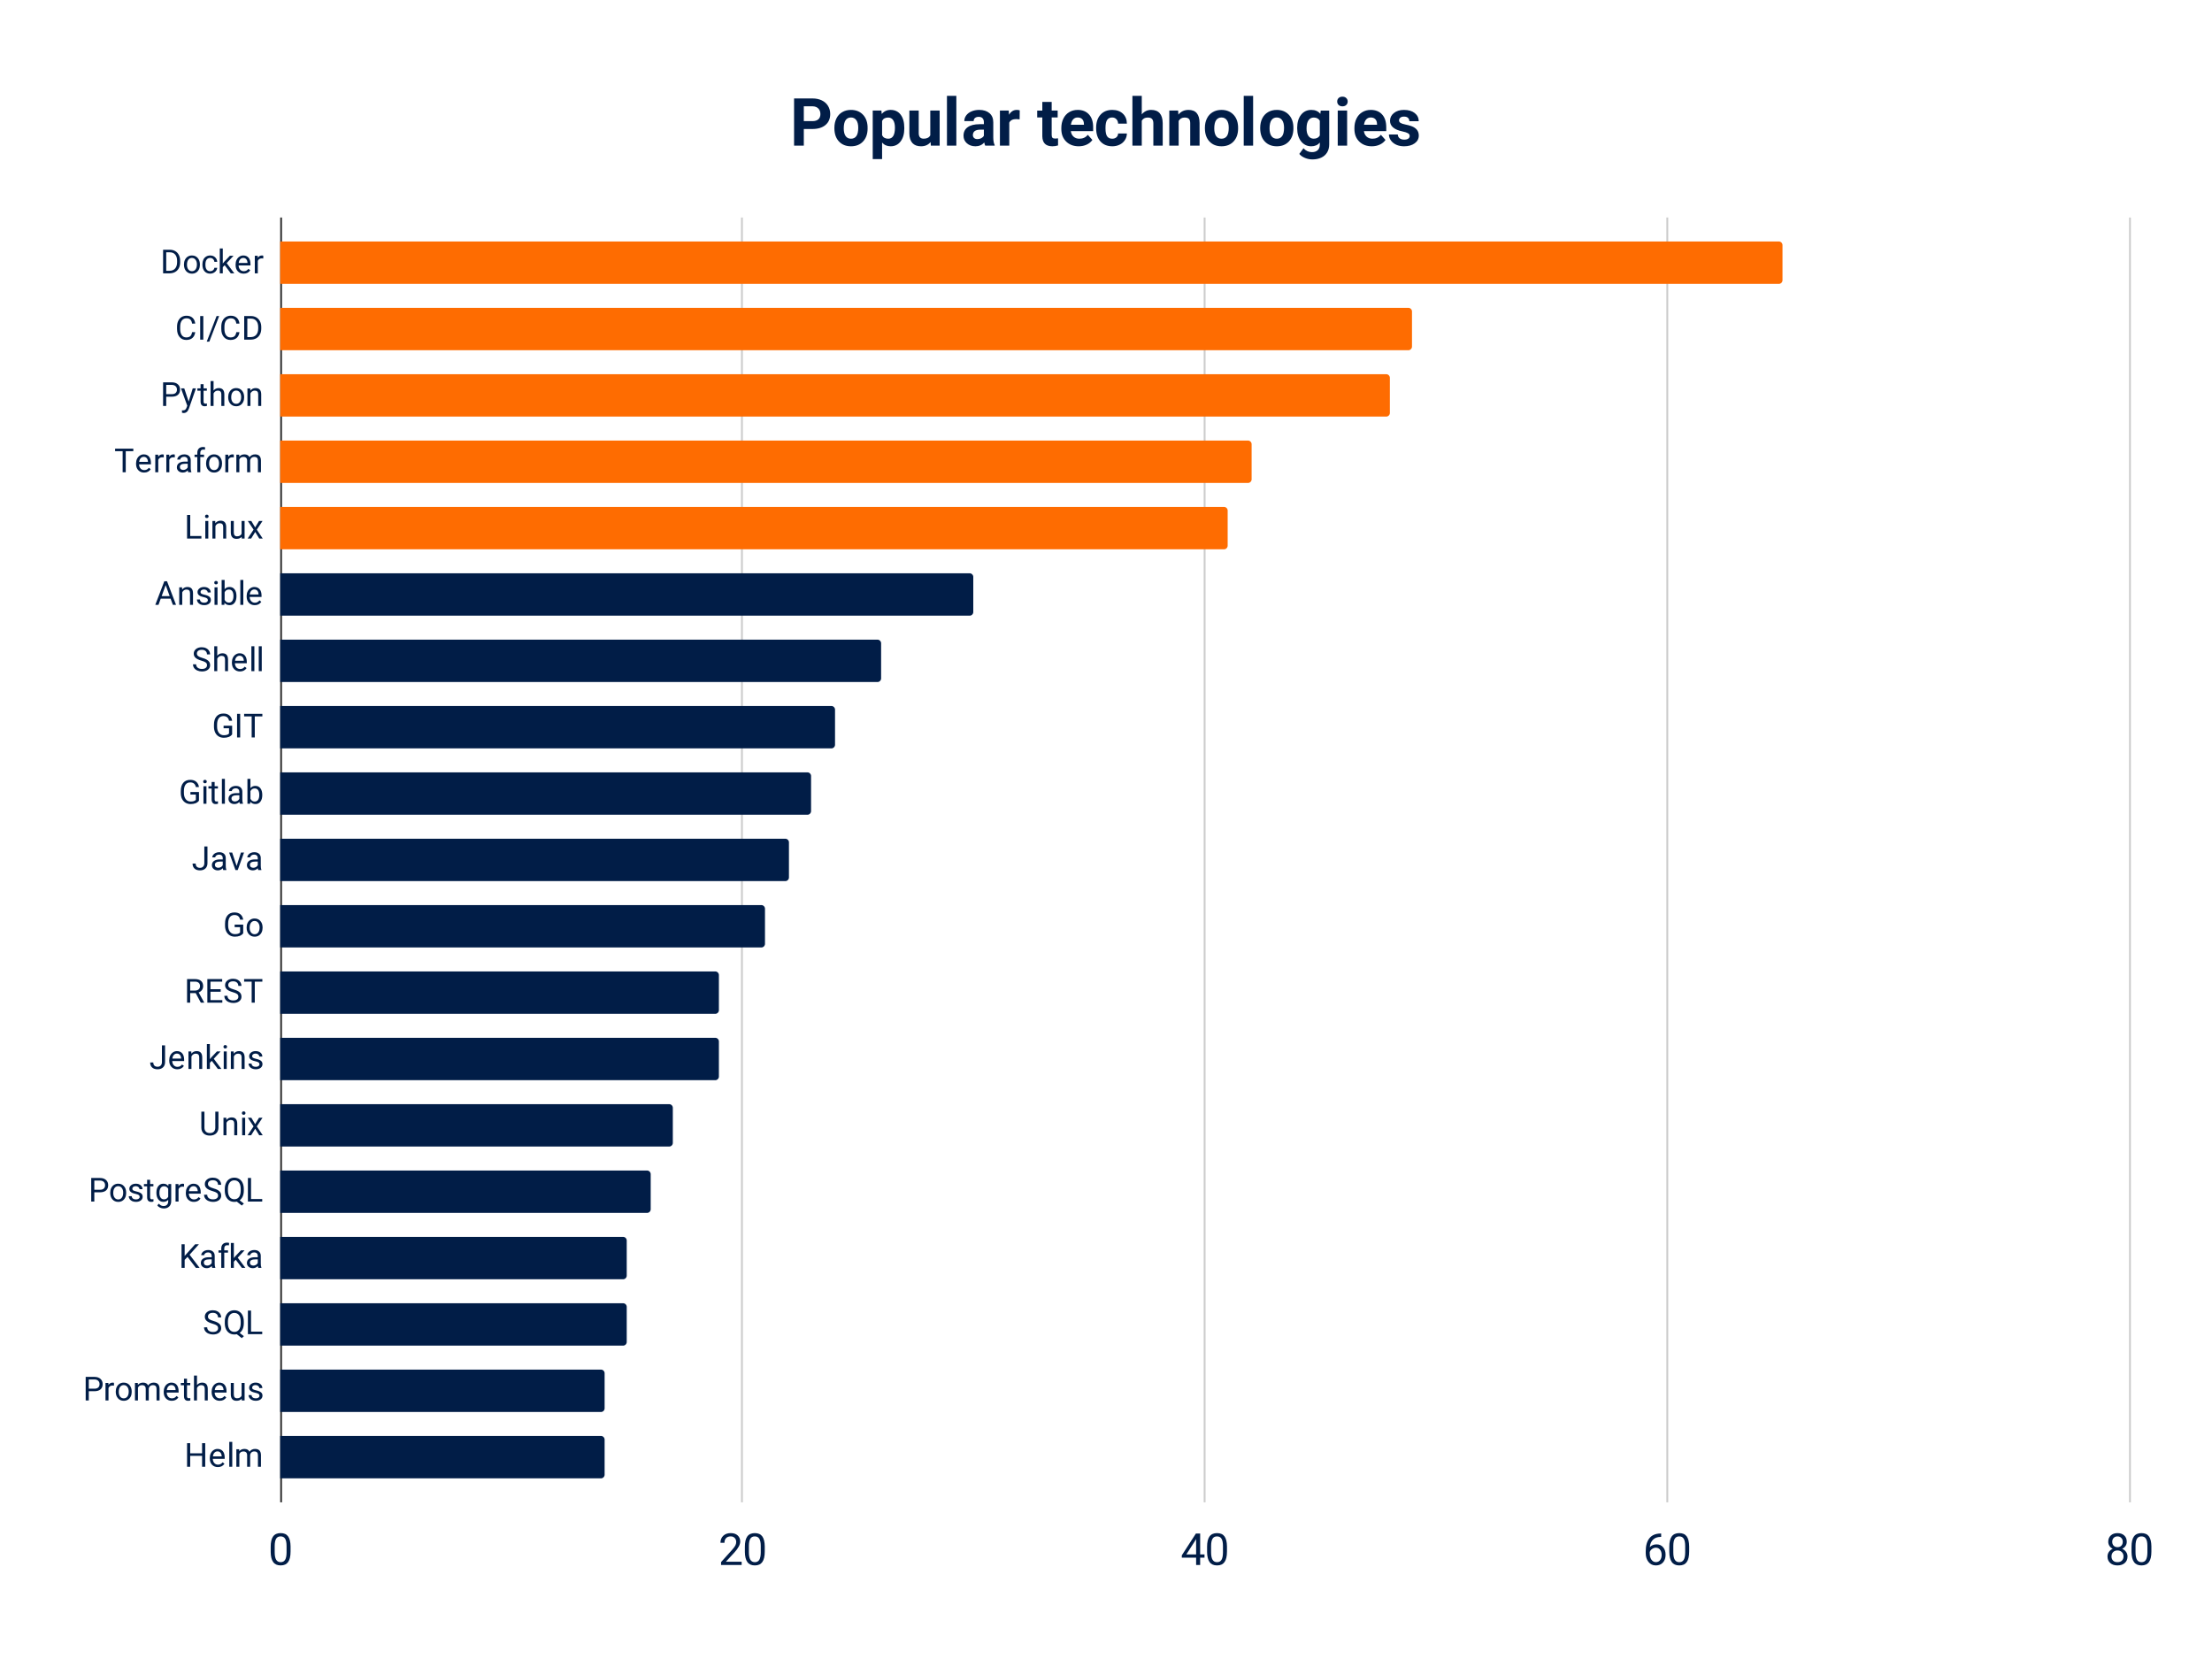<svg viewBox="0 0 1200 900" fill="none" stroke-linecap="square" stroke-miterlimit="10" xmlns="http://www.w3.org/2000/svg"><path fill="#fff" d="M0 0h1200v900H0V0z"></path><path stroke="#333" stroke-linecap="butt" d="M152.5 118.5v696"></path><path stroke="#ccc" stroke-linecap="butt" d="M402.5 118.5v696m251-696v696m251-696v696m251-696v696"></path><path clip-path="url(#id_0)" d="M152 154v-23h813a2 2 0 012 2v19a2 2 0 01-2 2z"></path><path fill="#fe6c01" clip-path="url(#id_0)" d="M152 154v-23h813a2 2 0 012 2v19a2 2 0 01-2 2z"></path><path clip-path="url(#id_0)" d="M152 190v-23h612a2 2 0 012 2v19a2 2 0 01-2 2z"></path><path fill="#fe6c01" clip-path="url(#id_0)" d="M152 190v-23h612a2 2 0 012 2v19a2 2 0 01-2 2z"></path><path clip-path="url(#id_0)" d="M152 226v-23h600a2 2 0 012 2v19a2 2 0 01-2 2z"></path><path fill="#fe6c01" clip-path="url(#id_0)" d="M152 226v-23h600a2 2 0 012 2v19a2 2 0 01-2 2z"></path><path clip-path="url(#id_0)" d="M152 262v-23h525a2 2 0 012 2v19a2 2 0 01-2 2z"></path><path fill="#fe6c01" clip-path="url(#id_0)" d="M152 262v-23h525a2 2 0 012 2v19a2 2 0 01-2 2z"></path><path clip-path="url(#id_0)" d="M152 298v-23h512a2 2 0 012 2v19a2 2 0 01-2 2z"></path><path fill="#fe6c01" clip-path="url(#id_0)" d="M152 298v-23h512a2 2 0 012 2v19a2 2 0 01-2 2z"></path><path clip-path="url(#id_0)" d="M152 334v-23h374a2 2 0 012 2v19a2 2 0 01-2 2z"></path><path fill="#011d47" clip-path="url(#id_0)" d="M152 334v-23h374a2 2 0 012 2v19a2 2 0 01-2 2z"></path><path clip-path="url(#id_0)" d="M152 370v-23h324a2 2 0 012 2v19a2 2 0 01-2 2z"></path><path fill="#011d47" clip-path="url(#id_0)" d="M152 370v-23h324a2 2 0 012 2v19a2 2 0 01-2 2z"></path><path clip-path="url(#id_0)" d="M152 406v-23h299a2 2 0 012 2v19a2 2 0 01-2 2z"></path><path fill="#011d47" clip-path="url(#id_0)" d="M152 406v-23h299a2 2 0 012 2v19a2 2 0 01-2 2z"></path><path clip-path="url(#id_0)" d="M152 442v-23h286a2 2 0 012 2v19a2 2 0 01-2 2z"></path><path fill="#011d47" clip-path="url(#id_0)" d="M152 442v-23h286a2 2 0 012 2v19a2 2 0 01-2 2z"></path><path clip-path="url(#id_0)" d="M152 478v-23h274a2 2 0 012 2v19a2 2 0 01-2 2z"></path><path fill="#011d47" clip-path="url(#id_0)" d="M152 478v-23h274a2 2 0 012 2v19a2 2 0 01-2 2z"></path><path clip-path="url(#id_0)" d="M152 514v-23h261a2 2 0 012 2v19a2 2 0 01-2 2z"></path><path fill="#011d47" clip-path="url(#id_0)" d="M152 514v-23h261a2 2 0 012 2v19a2 2 0 01-2 2z"></path><path clip-path="url(#id_0)" d="M152 550v-23h236a2 2 0 012 2v19a2 2 0 01-2 2z"></path><path fill="#011d47" clip-path="url(#id_0)" d="M152 550v-23h236a2 2 0 012 2v19a2 2 0 01-2 2z"></path><path clip-path="url(#id_0)" d="M152 586v-23h236a2 2 0 012 2v19a2 2 0 01-2 2z"></path><path fill="#011d47" clip-path="url(#id_0)" d="M152 586v-23h236a2 2 0 012 2v19a2 2 0 01-2 2z"></path><path clip-path="url(#id_0)" d="M152 622v-23h211a2 2 0 012 2v19a2 2 0 01-2 2z"></path><path fill="#011d47" clip-path="url(#id_0)" d="M152 622v-23h211a2 2 0 012 2v19a2 2 0 01-2 2z"></path><path clip-path="url(#id_0)" d="M152 658v-23h199a2 2 0 012 2v19a2 2 0 01-2 2z"></path><path fill="#011d47" clip-path="url(#id_0)" d="M152 658v-23h199a2 2 0 012 2v19a2 2 0 01-2 2z"></path><path clip-path="url(#id_0)" d="M152 694v-23h186a2 2 0 012 2v19a2 2 0 01-2 2z"></path><path fill="#011d47" clip-path="url(#id_0)" d="M152 694v-23h186a2 2 0 012 2v19a2 2 0 01-2 2z"></path><path clip-path="url(#id_0)" d="M152 730v-23h186a2 2 0 012 2v19a2 2 0 01-2 2z"></path><path fill="#011d47" clip-path="url(#id_0)" d="M152 730v-23h186a2 2 0 012 2v19a2 2 0 01-2 2z"></path><path clip-path="url(#id_0)" d="M152 766v-23h174a2 2 0 012 2v19a2 2 0 01-2 2z"></path><path fill="#011d47" clip-path="url(#id_0)" d="M152 766v-23h174a2 2 0 012 2v19a2 2 0 01-2 2z"></path><path clip-path="url(#id_0)" d="M152 802v-23h174a2 2 0 012 2v19a2 2 0 01-2 2z"></path><path fill="#011d47" clip-path="url(#id_0)" d="M152 802v-23h174a2 2 0 012 2v19a2 2 0 01-2 2z"></path><path fill="#011d47" d="M88.484 148.28v-12.798h3.61q1.672 0 2.953.735 1.281.734 1.984 2.109.703 1.36.703 3.125v.812q0 1.813-.703 3.172-.687 1.36-1.984 2.094-1.297.734-3.016.75h-3.547zm1.688-11.407v10.031h1.781q1.953 0 3.031-1.219 1.094-1.218 1.094-3.453v-.75q0-2.172-1.031-3.375-1.031-1.219-2.906-1.234h-1.97zm9.625 6.562q0-1.39.547-2.5.562-1.125 1.531-1.734.984-.61 2.234-.61 1.954 0 3.141 1.344 1.203 1.344 1.203 3.578v.11q0 1.39-.531 2.5-.531 1.094-1.516 1.719-.984.609-2.265.609-1.938 0-3.141-1.344t-1.203-3.562v-.11zm1.64.188q0 1.594.735 2.547.734.953 1.969.953 1.234 0 1.953-.969.734-.969.734-2.719 0-1.562-.75-2.53-.734-.97-1.969-.97-1.203 0-1.937.953-.734.954-.734 2.735zm12.61 3.5q.875 0 1.516-.516.656-.531.718-1.328h1.547q-.047.813-.562 1.563-.516.734-1.391 1.171-.86.438-1.828.438-1.938 0-3.094-1.297-1.14-1.297-1.14-3.547v-.265q0-1.391.5-2.47.515-1.077 1.468-1.671.953-.61 2.25-.61 1.61 0 2.656.97 1.063.952 1.141 2.484h-1.547q-.062-.922-.703-1.516-.625-.594-1.547-.594-1.234 0-1.922.89-.671.892-.671 2.58v.296q0 1.656.671 2.547.672.875 1.938.875zm7.844-3.25l-1.032 1.062v3.344h-1.625v-13.5h1.625v8.172l.875-1.047 2.97-3.14h1.968l-3.703 3.984 4.14 5.531h-1.906l-3.312-4.406zm10.28 4.578q-1.921 0-3.14-1.266-1.219-1.265-1.219-3.39v-.313q0-1.406.547-2.515.547-1.11 1.516-1.735.969-.64 2.094-.64 1.86 0 2.89 1.218 1.032 1.22 1.032 3.5v.672h-6.453q.046 1.406.828 2.281.78.86 2 .86.859 0 1.453-.344.61-.36 1.047-.937l1 .78q-1.203 1.829-3.594 1.829zm-.202-8.516q-.985 0-1.656.72-.657.702-.813 2h4.766v-.126q-.078-1.234-.672-1.906-.594-.688-1.625-.688zm10.86.297q-.376-.062-.798-.062-1.61 0-2.172 1.36v6.75h-1.625v-9.517h1.578l.032 1.11q.797-1.281 2.265-1.281.47 0 .72.125v1.515zm-36.923 39.954q-.25 2.03-1.515 3.14-1.25 1.094-3.344 1.094-2.266 0-3.64-1.625-1.36-1.625-1.36-4.344v-1.234q0-1.781.64-3.125.641-1.36 1.797-2.078 1.172-.735 2.72-.735 2.03 0 3.265 1.14 1.234 1.126 1.437 3.142h-1.703q-.219-1.532-.953-2.204-.734-.687-2.047-.687-1.625 0-2.547 1.203-.906 1.188-.906 3.39v1.235q0 2.078.86 3.313.874 1.234 2.437 1.234 1.406 0 2.156-.64.75-.641 1-2.22h1.703zm4.39 4.062h-1.687v-12.797h1.688v12.797zm3.266 1.094h-1.406l5.344-13.89h1.39l-5.328 13.89zm16.344-5.156q-.25 2.03-1.515 3.14-1.25 1.094-3.344 1.094-2.266 0-3.64-1.625-1.36-1.625-1.36-4.344v-1.234q0-1.781.64-3.125.641-1.36 1.797-2.078 1.172-.735 2.72-.735 2.03 0 3.265 1.14 1.234 1.126 1.437 3.142h-1.703q-.219-1.532-.953-2.204-.734-.687-2.047-.687-1.625 0-2.547 1.203-.906 1.188-.906 3.39v1.235q0 2.078.86 3.313.874 1.234 2.437 1.234 1.406 0 2.156-.64.75-.641 1-2.22h1.703zm2.578 4.062v-12.797h3.61q1.672 0 2.953.735 1.281.734 1.984 2.109.703 1.36.703 3.125v.812q0 1.813-.703 3.172-.687 1.36-1.984 2.094-1.297.734-3.016.75h-3.547zm1.688-11.406v10.031h1.781q1.953 0 3.031-1.219 1.094-1.218 1.094-3.453v-.75q0-2.172-1.031-3.375-1.031-1.219-2.906-1.234h-1.97zm-44 42.359v5.016h-1.688V207.42h4.72q2.109 0 3.296 1.078 1.188 1.063 1.188 2.828 0 1.875-1.172 2.875-1.157 1-3.329 1h-3.015zm0-1.375h3.031q1.36 0 2.078-.64.719-.64.719-1.844 0-1.14-.719-1.812-.719-.688-1.984-.72h-3.125v5.016zm12.172 4.016l2.219-7.14h1.734l-3.828 10.984q-.875 2.375-2.813 2.375l-.312-.031-.61-.11v-1.328l.438.047q.828 0 1.281-.344.469-.328.766-1.219l.375-.968-3.406-9.407h1.78l2.376 7.141zm8.094-9.437v2.296h1.78v1.266h-1.78v5.89q0 .579.234.86t.812.281q.282 0 .766-.093v1.312q-.64.172-1.234.172-1.094 0-1.657-.656-.546-.657-.546-1.875v-5.89h-1.735V210.7h1.734v-2.296h1.626zm5.421 3.453q1.079-1.328 2.813-1.328 3.016 0 3.031 3.406v6.281h-1.625v-6.297q0-1.031-.469-1.515-.453-.5-1.437-.5-.781 0-1.39.421-.594.422-.923 1.11v6.781h-1.625v-13.5h1.625v5.14zm7.938 3.515q0-1.39.547-2.5.562-1.125 1.531-1.734.984-.61 2.234-.61 1.953 0 3.141 1.344 1.203 1.344 1.203 3.578v.11q0 1.39-.531 2.5-.531 1.094-1.516 1.719-.984.609-2.265.609-1.938 0-3.141-1.344t-1.203-3.562v-.11zm1.64.188q0 1.594.735 2.547.734.953 1.969.953 1.234 0 1.953-.969.734-.969.734-2.719 0-1.562-.75-2.53-.734-.97-1.969-.97-1.203 0-1.937.953-.734.954-.734 2.735zm10.329-4.86l.062 1.204q1.078-1.375 2.844-1.375 3.016 0 3.031 3.406v6.281h-1.625v-6.297q0-1.031-.469-1.515-.453-.5-1.437-.5-.781 0-1.39.421-.595.422-.923 1.11v6.781h-1.625v-9.516h1.532zM72.328 244.78h-4.11v11.406h-1.687V244.78h-4.094v-1.39h9.891v1.39zm5.844 11.578q-1.922 0-3.14-1.266-1.22-1.265-1.22-3.39v-.313q0-1.406.547-2.515.547-1.11 1.516-1.735.969-.64 2.094-.64 1.86 0 2.89 1.218 1.032 1.219 1.032 3.5v.672h-6.454q.047 1.406.829 2.281.78.86 2 .86.859 0 1.453-.344.61-.36 1.047-.937l1 .78q-1.204 1.829-3.594 1.829zm-.203-8.516q-.985 0-1.656.719-.657.703-.813 2h4.766v-.125q-.079-1.234-.672-1.906-.594-.688-1.625-.688zm10.86.297q-.376-.062-.798-.062-1.61 0-2.172 1.359v6.75h-1.625v-9.516h1.579l.03 1.11q.798-1.281 2.266-1.281.47 0 .72.125v1.515zm6 0q-.376-.062-.798-.062-1.61 0-2.172 1.359v6.75h-1.625v-9.516h1.579l.03 1.11q.798-1.281 2.266-1.281.47 0 .72.125v1.515zm7.28 8.047q-.14-.281-.234-1-1.14 1.172-2.703 1.172-1.406 0-2.313-.797-.906-.797-.906-2.016 0-1.484 1.125-2.296 1.14-.829 3.188-.829h1.578v-.75q0-.843-.516-1.343-.5-.516-1.5-.516-.86 0-1.453.438-.594.437-.594 1.062h-1.625q0-.703.5-1.36.5-.671 1.36-1.062.875-.39 1.921-.39 1.641 0 2.563.828.938.812.969 2.265v4.375q0 1.297.344 2.078v.141h-1.704zm-2.703-1.234q.766 0 1.453-.391.688-.406.985-1.031v-1.953h-1.266q-3 0-3 1.75 0 .765.516 1.203.515.422 1.312.422zm7.625 1.234v-8.25h-1.5v-1.266h1.5v-.968q0-1.532.813-2.36.828-.843 2.312-.843.563 0 1.125.156l-.094 1.312q-.406-.078-.874-.078-.797 0-1.235.469-.422.453-.422 1.312v1h2.031v1.266h-2.03v8.25h-1.626zm4.766-4.844q0-1.39.547-2.5.562-1.125 1.531-1.734.984-.61 2.234-.61 1.954 0 3.141 1.344 1.203 1.344 1.203 3.578v.11q0 1.39-.531 2.5-.531 1.094-1.516 1.719-.984.609-2.265.609-1.938 0-3.141-1.344t-1.203-3.562v-.11zm1.64.188q0 1.594.735 2.547.734.953 1.969.953 1.234 0 1.953-.969.734-.969.734-2.719 0-1.562-.75-2.531-.734-.969-1.969-.969-1.203 0-1.937.953-.734.954-.734 2.735zm13.391-3.39q-.375-.063-.797-.063-1.61 0-2.172 1.359v6.75h-1.625v-9.516h1.579l.03 1.11q.798-1.281 2.266-1.281.47 0 .72.125v1.515zm2.938-1.47l.03 1.063q1.048-1.234 2.829-1.234 2 0 2.719 1.53.469-.687 1.234-1.109.766-.421 1.797-.421 3.125 0 3.188 3.312v6.375h-1.641v-6.281q0-1.016-.469-1.516-.453-.515-1.547-.515-.906 0-1.515.546-.594.547-.688 1.454v6.312h-1.64v-6.234q0-2.078-2.032-2.078-1.594 0-2.187 1.375v6.937h-1.625v-9.516h1.547zm-26.578 44.11h6.062v1.375h-7.766v-12.797h1.704v11.422zm9.812 1.375h-1.625v-9.516H113v9.516zm-1.766-12.031q0-.39.235-.656.25-.282.719-.282.484 0 .734.282.25.265.25.656 0 .39-.25.656t-.734.266q-.47 0-.72-.266-.234-.266-.234-.656zm5.532 2.515l.062 1.204q1.078-1.375 2.844-1.375 3.016 0 3.031 3.406v6.281h-1.625v-6.297q0-1.031-.469-1.515-.453-.5-1.437-.5-.781 0-1.39.421-.594.422-.923 1.11v6.781h-1.625v-9.516h1.532zm14.343 8.579q-.953 1.109-2.797 1.109-1.515 0-2.312-.875-.797-.89-.797-2.625v-6.188h1.625v6.157q0 2.156 1.75 2.156 1.86 0 2.484-1.39v-6.923h1.625v9.516h-1.546l-.032-.937zm7.313-5.094l2.11-3.485h1.89l-3.11 4.704 3.22 4.812h-1.891l-2.188-3.562-2.203 3.562h-1.89l3.202-4.812-3.109-4.704h1.89l2.079 3.485zM92.547 324.78h-5.36l-1.203 3.344H84.25l4.89-12.797h1.47l4.89 12.797h-1.719l-1.234-3.344zm-4.844-1.39h4.344l-2.172-5.985-2.172 5.985zm11.063-4.782l.062 1.204q1.078-1.375 2.844-1.375 3.016 0 3.031 3.406v6.281h-1.625v-6.297q0-1.031-.469-1.515-.453-.5-1.437-.5-.781 0-1.39.421-.594.422-.923 1.11v6.781h-1.625v-9.516h1.532zm14 7q0-.671-.5-1.03-.485-.36-1.72-.626-1.234-.265-1.968-.625-.719-.375-1.078-.89-.344-.516-.344-1.22 0-1.155.985-1.968 1-.812 2.53-.812 1.626 0 2.626.843 1.016.828 1.016 2.125h-1.641q0-.672-.578-1.14-.563-.485-1.422-.485-.89 0-1.39.39-.5.376-.5 1 0 .595.468.892.469.296 1.688.578 1.218.265 1.968.64.766.375 1.125.907.36.53.36 1.296 0 1.282-1.016 2.047-1.016.766-2.64.766-1.141 0-2.032-.406-.875-.407-1.375-1.125-.5-.72-.5-1.563h1.64q.032.813.641 1.297.625.469 1.625.469.922 0 1.47-.375.562-.375.562-.985zm5.234 2.516h-1.625v-9.516H118v9.516zm-1.766-12.031q0-.39.235-.656.25-.282.719-.282.484 0 .734.282.25.265.25.656 0 .39-.25.656t-.734.266q-.47 0-.72-.266-.234-.266-.234-.656zm12.047 7.375q0 2.187-1 3.515-1 1.313-2.687 1.313-1.813 0-2.797-1.266l-.078 1.094h-1.485v-13.5h1.625v5.031q.985-1.218 2.704-1.218 1.734 0 2.718 1.312 1 1.313 1 3.578v.14zm-1.625-.172q0-1.672-.64-2.578-.641-.906-1.844-.906-1.61 0-2.313 1.5v4.109q.75 1.5 2.329 1.5 1.171 0 1.812-.906.656-.907.656-2.72zm5.344 4.828h-1.625v-13.5H132v13.5zm6.172.172q-1.922 0-3.14-1.266-1.22-1.265-1.22-3.39v-.313q0-1.406.547-2.515.547-1.11 1.516-1.735.969-.64 2.094-.64 1.86 0 2.89 1.218 1.032 1.219 1.032 3.5v.672h-6.453q.046 1.406.828 2.281.78.86 2 .86.859 0 1.453-.344.61-.36 1.047-.937l1 .78q-1.203 1.829-3.594 1.829zm-.203-8.516q-.985 0-1.656.719-.657.703-.813 2h4.766v-.125q-.078-1.234-.672-1.906-.594-.688-1.625-.688zm-28.719 38.61q-2.172-.625-3.156-1.531-.985-.907-.985-2.25 0-1.516 1.204-2.5 1.218-.985 3.14-.985 1.328 0 2.36.516 1.03.5 1.593 1.406.563.89.563 1.953h-1.688q0-1.156-.75-1.812-.734-.672-2.078-.672-1.25 0-1.953.547-.688.547-.688 1.515 0 .782.657 1.329.672.546 2.265 1 1.594.437 2.485.984.906.531 1.344 1.25.437.719.437 1.703 0 1.547-1.219 2.484-1.203.938-3.234.938-1.313 0-2.469-.5-1.14-.5-1.766-1.375-.609-.89-.609-2h1.703q0 1.156.844 1.828.86.672 2.297.672 1.328 0 2.047-.547.719-.547.719-1.484 0-.938-.672-1.453-.657-.516-2.391-1.016zm8.61-2.656q1.078-1.328 2.812-1.328 3.016 0 3.031 3.406v6.281h-1.625v-6.297q0-1.031-.469-1.515-.453-.5-1.437-.5-.781 0-1.39.421-.594.422-.923 1.11v6.781h-1.625v-13.5h1.625v5.14zm12.312 8.53q-1.922 0-3.14-1.265-1.22-1.265-1.22-3.39v-.313q0-1.406.547-2.515.547-1.11 1.516-1.735.969-.64 2.094-.64 1.86 0 2.89 1.218 1.032 1.219 1.032 3.5v.672h-6.453q.046 1.406.828 2.281.78.86 2 .86.859 0 1.453-.344.61-.36 1.047-.937l1 .78q-1.203 1.829-3.594 1.829zm-.203-8.515q-.985 0-1.656.719-.657.703-.813 2h4.766v-.125q-.078-1.234-.672-1.906-.594-.688-1.625-.688zm8.031 8.344h-1.625v-13.5H138v13.5zm4 0h-1.625v-13.5H142v13.5zm-16.062 34.297q-.657.922-1.829 1.39-1.156.454-2.703.454-1.562 0-2.781-.734-1.203-.735-1.875-2.079-.656-1.359-.672-3.14v-1.125q0-2.89 1.344-4.469 1.344-1.594 3.797-1.594 2 0 3.219 1.031 1.218 1.016 1.5 2.891h-1.688q-.484-2.531-3.031-2.531-1.688 0-2.563 1.187-.875 1.188-.89 3.454v1.046q0 2.141.984 3.422.984 1.266 2.672 1.266.937 0 1.656-.203.719-.219 1.172-.719v-2.875h-2.953v-1.375h4.64v4.703zm4.359 1.672h-1.688v-12.797h1.688v12.797zm12.031-11.406h-4.11v11.406h-1.687v-11.406h-4.094v-1.39h9.891v1.39zm-34.39 45.704q-.657.921-1.829 1.39-1.156.453-2.703.453-1.562 0-2.781-.734-1.203-.735-1.875-2.079-.656-1.359-.672-3.14v-1.125q0-2.89 1.344-4.469 1.344-1.594 3.797-1.594 2 0 3.219 1.031 1.218 1.016 1.5 2.891h-1.688q-.484-2.531-3.031-2.531-1.688 0-2.563 1.187-.875 1.188-.89 3.454v1.046q0 2.141.984 3.422.984 1.266 2.672 1.266.937 0 1.656-.203.719-.219 1.172-.719v-2.875h-2.953v-1.375h4.64v4.703zm4.062 1.67h-1.625v-9.516H112v9.516zM110.234 424q0-.39.235-.656.25-.282.719-.282.484 0 .734.281.25.266.25.657 0 .39-.25.656t-.734.266q-.47 0-.72-.266-.234-.266-.234-.656zm6.204.219v2.296h1.78v1.266h-1.78v5.89q0 .579.234.86t.812.281q.282 0 .766-.094v1.313q-.64.172-1.234.172-1.094 0-1.657-.656-.546-.657-.546-1.875v-5.891h-1.735v-1.266h1.734v-2.296h1.626zM122 436.03h-1.625v-13.5H122v13.5zm8.11 0q-.141-.281-.235-1-1.14 1.172-2.703 1.172-1.406 0-2.313-.797-.906-.797-.906-2.016 0-1.484 1.125-2.296 1.14-.829 3.188-.829h1.578v-.75q0-.843-.516-1.343-.5-.516-1.5-.516-.86 0-1.453.438-.594.437-.594 1.062h-1.625q0-.703.5-1.36.5-.671 1.36-1.062.875-.39 1.921-.39 1.641 0 2.563.828.938.812.969 2.265v4.375q0 1.297.344 2.078v.141h-1.704zm-2.704-1.234q.766 0 1.453-.391.688-.406.985-1.031v-1.953h-1.266q-3 0-3 1.75 0 .765.516 1.203.515.422 1.312.422zm14.875-3.422q0 2.187-1 3.515-1 1.313-2.687 1.313-1.813 0-2.797-1.266l-.078 1.094h-1.485v-13.5h1.625v5.031q.985-1.219 2.703-1.219 1.735 0 2.72 1.313 1 1.313 1 3.578v.14zm-1.625-.172q0-1.672-.64-2.578-.641-.906-1.844-.906-1.61 0-2.313 1.5v4.109q.75 1.5 2.328 1.5 1.172 0 1.813-.906.656-.907.656-2.72zm-29.812 28.001h1.703v9.063q0 1.828-1.11 2.875-1.093 1.03-2.937 1.03-1.906 0-2.969-.968-1.062-.984-1.062-2.734h1.687q0 1.094.594 1.719.61.609 1.75.609 1.047 0 1.688-.656.656-.657.656-1.844v-9.094zM121.109 472q-.14-.281-.234-1-1.14 1.172-2.703 1.172-1.406 0-2.313-.797-.906-.797-.906-2.016 0-1.484 1.125-2.296 1.14-.829 3.188-.829h1.578v-.75q0-.843-.516-1.343-.5-.516-1.5-.516-.86 0-1.453.438-.594.437-.594 1.062h-1.625q0-.703.5-1.36.5-.671 1.36-1.062.875-.39 1.921-.39 1.641 0 2.563.828.938.812.969 2.265v4.375q0 1.297.344 2.078V472h-1.704zm-2.703-1.234q.766 0 1.453-.391.688-.406.985-1.031v-1.953h-1.266q-3 0-3 1.75 0 .765.516 1.203.515.422 1.312.422zm9.969-.97l2.344-7.312h1.672L128.969 472h-1.235l-3.437-9.516h1.656l2.422 7.313zM140.109 472q-.14-.281-.234-1-1.14 1.172-2.703 1.172-1.406 0-2.313-.797-.906-.797-.906-2.016 0-1.484 1.125-2.296 1.14-.829 3.188-.829h1.578v-.75q0-.843-.516-1.343-.5-.516-1.5-.516-.86 0-1.453.438-.594.437-.594 1.062h-1.625q0-.703.5-1.36.5-.671 1.36-1.062.875-.39 1.922-.39 1.64 0 2.562.828.938.812.969 2.265v4.375q0 1.297.344 2.078V472h-1.704zm-2.703-1.234q.766 0 1.453-.391.688-.406.985-1.031v-1.953h-1.266q-3 0-3 1.75 0 .765.516 1.203.515.422 1.312.422zm-5.468 35.531q-.657.922-1.829 1.39-1.156.454-2.703.454-1.562 0-2.781-.735-1.203-.734-1.875-2.078-.656-1.359-.672-3.14v-1.125q0-2.89 1.344-4.469 1.344-1.594 3.797-1.594 2 0 3.219 1.031 1.218 1.016 1.5 2.891h-1.688q-.484-2.531-3.031-2.531-1.688 0-2.563 1.187-.875 1.188-.89 3.454v1.046q0 2.141.984 3.422.984 1.266 2.672 1.266.937 0 1.656-.203.719-.219 1.172-.719v-2.875h-2.953v-1.375h4.64v4.703zm1.859-3.172q0-1.39.547-2.5.562-1.125 1.531-1.734.984-.61 2.234-.61 1.953 0 3.141 1.344 1.203 1.344 1.203 3.578v.11q0 1.39-.531 2.5-.531 1.094-1.516 1.719-.984.609-2.265.609-1.938 0-3.141-1.344t-1.203-3.562v-.11zm1.64.188q0 1.594.735 2.547.734.953 1.969.953 1.234 0 1.953-.969.734-.969.734-2.719 0-1.562-.75-2.531-.734-.969-1.969-.969-1.203 0-1.937.953-.734.954-.734 2.735zm-29.265 35.453h-3v5.172h-1.688v-12.797h4.235q2.156 0 3.312.985 1.172.984 1.172 2.859 0 1.203-.656 2.094-.64.875-1.781 1.328l3 5.422v.109h-1.813l-2.781-5.172zm-3-1.39h2.594q1.25 0 2-.641.75-.656.75-1.75 0-1.188-.72-1.813-.702-.64-2.046-.64h-2.578v4.843zm16.547.64h-5.547v4.547h6.437v1.375h-8.125v-12.797h8.047v1.39h-6.36v4.11h5.548v1.375zm6.531.219q-2.172-.625-3.156-1.531-.985-.907-.985-2.25 0-1.516 1.204-2.5 1.218-.985 3.14-.985 1.328 0 2.36.516 1.03.5 1.593 1.406.563.89.563 1.953h-1.688q0-1.156-.75-1.812-.734-.672-2.078-.672-1.25 0-1.953.547-.688.547-.688 1.515 0 .782.657 1.328.672.547 2.265 1 1.594.438 2.485.985.906.531 1.344 1.25.437.719.437 1.703 0 1.547-1.219 2.484-1.203.938-3.234.938-1.313 0-2.469-.5-1.14-.5-1.766-1.375-.609-.89-.609-2h1.703q0 1.156.844 1.828.86.672 2.297.672 1.328 0 2.047-.547.719-.547.719-1.484 0-.938-.672-1.453-.657-.516-2.391-1.016zm16.078-5.703h-4.11v11.406h-1.687v-11.406h-4.094v-1.39h9.891v1.39zM87.844 567.11h1.703v9.063q0 1.828-1.11 2.875-1.093 1.03-2.937 1.03-1.906 0-2.969-.968-1.062-.984-1.062-2.734h1.687q0 1.094.594 1.719.61.609 1.75.609 1.047 0 1.688-.656.656-.657.656-1.844v-9.094zm8.328 12.969q-1.922 0-3.14-1.266-1.22-1.265-1.22-3.39v-.313q0-1.406.547-2.515.547-1.11 1.516-1.735.969-.64 2.094-.64 1.86 0 2.89 1.218 1.032 1.219 1.032 3.5v.672h-6.454q.047 1.406.829 2.281.78.86 2 .86.859 0 1.453-.344.61-.36 1.047-.938l1 .782q-1.204 1.828-3.594 1.828zm-.203-8.516q-.985 0-1.656.719-.657.703-.813 2h4.766v-.125q-.079-1.234-.672-1.906-.594-.688-1.625-.688zm7.797-1.172l.062 1.204q1.078-1.375 2.844-1.375 3.016 0 3.031 3.406v6.281h-1.625v-6.297q0-1.031-.469-1.515-.453-.5-1.437-.5-.781 0-1.39.421-.594.422-.923 1.11v6.781h-1.625v-9.516h1.532zm11.125 5.11l-1.032 1.062v3.344h-1.625v-13.5h1.625v8.172l.875-1.047 2.97-3.14h1.968l-3.703 3.984 4.14 5.531h-1.906l-3.312-4.406zm8.109 4.406h-1.625v-9.516H123v9.516zm-1.766-12.031q0-.39.235-.656.25-.282.719-.282.484 0 .734.282.25.265.25.656 0 .39-.25.656t-.734.266q-.47 0-.72-.266-.234-.266-.234-.656zm5.532 2.515l.062 1.204q1.078-1.375 2.844-1.375 3.016 0 3.031 3.406v6.281h-1.625v-6.297q0-1.031-.469-1.515-.453-.5-1.437-.5-.781 0-1.39.421-.594.422-.923 1.11v6.781h-1.625v-9.516h1.532zm14 7q0-.671-.5-1.03-.485-.36-1.72-.626-1.233-.265-1.968-.625-.719-.375-1.078-.89-.344-.516-.344-1.22 0-1.155.985-1.968 1-.813 2.53-.813 1.626 0 2.626.844 1.016.828 1.016 2.125h-1.641q0-.672-.578-1.14-.563-.485-1.422-.485-.89 0-1.39.39-.5.376-.5 1 0 .595.468.892.469.296 1.688.578 1.218.265 1.968.64.766.375 1.125.907.36.53.36 1.296 0 1.282-1.016 2.047-1.016.766-2.64.766-1.141 0-2.032-.406-.875-.407-1.375-1.125-.5-.72-.5-1.563h1.64q.032.813.641 1.297.625.469 1.625.469.922 0 1.47-.375.562-.375.562-.985zM118.5 603.08v8.702q-.016 1.813-1.14 2.969-1.126 1.14-3.063 1.281l-.453.016q-2.094 0-3.344-1.125-1.25-1.14-1.266-3.125v-8.719h1.672v8.672q0 1.375.766 2.156.766.766 2.172.766 1.437 0 2.187-.766.766-.765.766-2.156v-8.672h1.703zm4.266 3.28l.062 1.203q1.078-1.375 2.844-1.375 3.016 0 3.031 3.407v6.281h-1.625v-6.297q0-1.031-.469-1.515-.453-.5-1.437-.5-.781 0-1.39.421-.594.422-.923 1.11v6.781h-1.625v-9.516h1.532zM133 615.876h-1.625v-9.516H133v9.516zm-1.766-12.031q0-.39.235-.657.25-.28.719-.28.484 0 .734.28.25.266.25.657 0 .39-.25.656t-.734.266q-.47 0-.72-.266-.234-.266-.234-.656zm7.188 6l2.11-3.485h1.89l-3.11 4.703 3.22 4.813h-1.891l-2.188-3.563-2.203 3.563h-1.89l3.202-4.813-3.109-4.703h1.89l2.079 3.485zm-87.25 36.985v5.015h-1.688v-12.797h4.72q2.108 0 3.296 1.078 1.188 1.063 1.188 2.828 0 1.875-1.172 2.875-1.157 1-3.328 1h-3.016zm0-1.376h3.031q1.36 0 2.078-.64.719-.64.719-1.844 0-1.14-.719-1.813-.718-.687-1.984-.718h-3.125v5.015zm8.625 1.547q0-1.39.547-2.5.562-1.125 1.531-1.734.984-.61 2.234-.61 1.954 0 3.141 1.344 1.203 1.344 1.203 3.578v.11q0 1.39-.531 2.5-.531 1.094-1.516 1.719-.984.609-2.265.609-1.938 0-3.141-1.344t-1.203-3.562V647zm1.64.188q0 1.594.735 2.547.734.953 1.969.953 1.234 0 1.953-.969.734-.969.734-2.719 0-1.562-.75-2.531-.734-.969-1.969-.969-1.203 0-1.937.953-.734.954-.734 2.735zm14.329 2.14q0-.671-.5-1.03-.485-.36-1.72-.626-1.234-.265-1.968-.625-.719-.375-1.078-.89-.344-.516-.344-1.22 0-1.155.985-1.968 1-.813 2.53-.813 1.626 0 2.626.844 1.016.828 1.016 2.125h-1.641q0-.672-.578-1.14-.563-.485-1.422-.485-.89 0-1.39.39-.5.376-.5 1 0 .595.468.892.469.296 1.688.578 1.218.265 1.968.64.766.375 1.125.907.36.53.36 1.296 0 1.282-1.016 2.047-1.016.766-2.64.766-1.141 0-2.032-.406-.875-.407-1.375-1.125-.5-.72-.5-1.563h1.64q.032.813.641 1.297.625.469 1.625.469.922 0 1.47-.375.562-.375.562-.985zm5.671-9.296v2.296h1.782v1.266h-1.781v5.89q0 .579.234.86t.812.281q.282 0 .766-.093v1.312q-.64.172-1.234.172-1.094 0-1.657-.656-.546-.657-.546-1.875v-5.891h-1.735v-1.266h1.734v-2.296h1.626zm3.407 6.984q0-2.235 1.031-3.547 1.031-1.313 2.719-1.313 1.75 0 2.719 1.235l.078-1.063h1.484v9.282q0 1.859-1.094 2.922-1.094 1.062-2.937 1.062-1.031 0-2.016-.453-.984-.438-1.5-1.203l.844-.969q1.047 1.297 2.562 1.297 1.188 0 1.844-.672.672-.672.672-1.875v-.828q-.984 1.125-2.672 1.125-1.672 0-2.703-1.344t-1.031-3.656zm1.64.172q0 1.61.657 2.531.656.922 1.843.922 1.532 0 2.266-1.406v-4.328q-.75-1.375-2.25-1.375-1.188 0-1.86.937-.656.922-.656 2.719zm13.344-3.39q-.375-.063-.797-.063-1.61 0-2.172 1.359v6.75h-1.625v-9.516h1.579l.03 1.11q.798-1.281 2.266-1.281.47 0 .72.125v1.515zm5.344 8.218q-1.922 0-3.14-1.266-1.22-1.265-1.22-3.39v-.313q0-1.406.547-2.515.547-1.11 1.516-1.735.969-.64 2.094-.64 1.86 0 2.89 1.218 1.032 1.219 1.032 3.5v.672h-6.454q.047 1.406.829 2.281.78.86 2 .86.859 0 1.453-.344.61-.36 1.047-.938l1 .782q-1.204 1.828-3.594 1.828zm-.203-8.516q-.985 0-1.656.719-.657.703-.813 2h4.766v-.125q-.079-1.234-.672-1.906-.594-.688-1.625-.688zm10.281 2.64q-2.172-.624-3.156-1.53-.985-.907-.985-2.25 0-1.516 1.204-2.5 1.218-.985 3.14-.985 1.328 0 2.36.516 1.03.5 1.593 1.406.563.89.563 1.953h-1.688q0-1.156-.75-1.812-.734-.672-2.078-.672-1.25 0-1.953.547-.688.547-.688 1.515 0 .782.657 1.329.672.546 2.265 1 1.594.437 2.485.984.906.531 1.344 1.25.437.719.437 1.703 0 1.547-1.219 2.484-1.203.938-3.234.938-1.313 0-2.469-.5-1.14-.5-1.766-1.375-.609-.89-.609-2h1.703q0 1.156.844 1.828.86.672 2.297.672 1.328 0 2.047-.547.719-.547.719-1.484 0-.938-.672-1.453-.657-.516-2.391-1.016zm17.016-.28q0 1.859-.594 3.203-.594 1.328-1.656 2.094l2.28 1.78-1.14 1.063-2.703-2.14q-.625.156-1.328.156-1.516 0-2.688-.735-1.171-.75-1.828-2.125-.64-1.375-.656-3.187v-.922q0-1.844.64-3.25.641-1.422 1.813-2.172 1.188-.75 2.688-.75 1.547 0 2.719.75 1.187.735 1.812 2.14.64 1.407.64 3.282v.813zm-1.688-.828q0-2.266-.906-3.485-.906-1.219-2.578-1.219-1.578 0-2.5 1.22-.922 1.202-.953 3.374v.938q0 2.203.921 3.468.922 1.266 2.547 1.266 1.641 0 2.532-1.188.906-1.203.937-3.421v-.953zm5.61 5.437h6.062v1.375h-7.766v-12.797h1.703v11.422zm-34.454 31.39l-1.562 1.626v4.328h-1.688v-12.797h1.688v6.328l5.687-6.328h2.047l-5.047 5.656 5.438 7.141h-2.031l-4.532-5.953zm13.375 5.954q-.14-.281-.234-1-1.14 1.172-2.703 1.172-1.406 0-2.313-.797-.906-.797-.906-2.016 0-1.484 1.125-2.297 1.14-.828 3.188-.828h1.578v-.75q0-.843-.516-1.343-.5-.516-1.5-.516-.86 0-1.453.437-.594.438-.594 1.063h-1.625q0-.703.5-1.36.5-.671 1.36-1.062.875-.39 1.921-.39 1.641 0 2.563.828.938.812.969 2.265v4.375q0 1.297.344 2.078v.141h-1.704zm-2.703-1.234q.766 0 1.453-.391.688-.406.985-1.031v-1.953h-1.266q-3 0-3 1.75 0 .765.516 1.203.515.422 1.312.422zm7.625 1.234v-8.25h-1.5v-1.266h1.5v-.968q0-1.532.813-2.36.828-.844 2.312-.844.563 0 1.125.157l-.094 1.312q-.406-.078-.874-.078-.797 0-1.235.469-.422.453-.422 1.312v1h2.031v1.266h-2.03v8.25h-1.626zm7.86-4.406l-1.032 1.062v3.344h-1.625v-13.5h1.625v8.172l.875-1.047 2.97-3.14h1.968l-3.703 3.984 4.14 5.531h-1.906l-3.312-4.406zm12.218 4.406q-.14-.281-.234-1-1.14 1.172-2.703 1.172-1.406 0-2.313-.797-.906-.797-.906-2.016 0-1.484 1.125-2.297 1.14-.828 3.188-.828h1.578v-.75q0-.843-.516-1.343-.5-.516-1.5-.516-.86 0-1.453.437-.594.438-.594 1.063h-1.625q0-.703.5-1.36.5-.671 1.36-1.062.875-.39 1.922-.39 1.64 0 2.562.828.938.812.969 2.265v4.375q0 1.297.344 2.078v.141h-1.704zm-2.703-1.234q.766 0 1.453-.391.688-.406.985-1.031v-1.953h-1.266q-3 0-3 1.75 0 .765.516 1.203.515.422 1.312.422zm-22.156 31.5q-2.172-.625-3.156-1.531-.985-.907-.985-2.25 0-1.516 1.204-2.5 1.218-.985 3.14-.985 1.328 0 2.36.516 1.03.5 1.593 1.406.563.89.563 1.953h-1.688q0-1.156-.75-1.812-.734-.672-2.078-.672-1.25 0-1.953.547-.688.547-.688 1.515 0 .782.657 1.328.672.547 2.265 1 1.594.438 2.485.985.906.531 1.344 1.25.437.719.437 1.703 0 1.547-1.219 2.484-1.203.938-3.234.938-1.313 0-2.469-.5-1.14-.5-1.766-1.375-.609-.89-.609-2h1.703q0 1.156.844 1.828.86.672 2.297.672 1.328 0 2.047-.547.719-.547.719-1.484 0-.938-.672-1.454-.657-.515-2.391-1.015zm17.016-.281q0 1.859-.594 3.203-.594 1.328-1.656 2.093l2.28 1.782-1.14 1.062-2.703-2.14q-.625.156-1.328.156-1.516 0-2.688-.735-1.171-.75-1.828-2.125-.64-1.375-.656-3.187v-.922q0-1.844.64-3.25.641-1.422 1.813-2.172 1.188-.75 2.688-.75 1.547 0 2.719.75 1.187.735 1.812 2.14.64 1.407.64 3.282v.813zm-1.688-.829q0-2.265-.906-3.484-.906-1.219-2.578-1.219-1.578 0-2.5 1.22-.922 1.202-.953 3.374v.938q0 2.203.921 3.468.922 1.266 2.547 1.266 1.641 0 2.532-1.188.906-1.203.937-3.421v-.954zm5.61 5.438h6.062v1.375h-7.766v-12.797h1.703v11.422zm-88.016 32.328v5.016h-1.688v-12.797h4.72q2.108 0 3.296 1.078 1.188 1.063 1.188 2.828 0 1.875-1.172 2.875-1.157 1-3.328 1h-3.016zm0-1.375h3.031q1.36 0 2.078-.64.719-.64.719-1.844 0-1.14-.719-1.813-.718-.687-1.984-.718h-3.125v5.015zm13.656-1.656q-.375-.062-.797-.062-1.61 0-2.172 1.359v6.75h-1.625v-9.516h1.578l.032 1.11q.797-1.282 2.265-1.282.47 0 .72.125v1.516zm.969 3.203q0-1.39.547-2.5.562-1.125 1.531-1.734.984-.61 2.234-.61 1.954 0 3.141 1.344 1.203 1.344 1.203 3.578v.11q0 1.39-.531 2.5-.531 1.093-1.516 1.718-.984.61-2.265.61-1.938 0-3.141-1.344t-1.203-3.562v-.11zm1.64.188q0 1.593.735 2.547.734.953 1.969.953 1.234 0 1.953-.97.734-.968.734-2.718 0-1.562-.75-2.531-.734-.969-1.969-.969-1.203 0-1.937.953t-.734 2.735zm10.329-4.86l.03 1.063q1.048-1.235 2.829-1.235 2 0 2.719 1.532.469-.688 1.234-1.11.766-.422 1.797-.422 3.125 0 3.188 3.313v6.375h-1.641v-6.281q0-1.016-.469-1.516-.453-.516-1.547-.516-.906 0-1.515.547-.594.547-.688 1.453v6.313h-1.64v-6.234q0-2.079-2.032-2.079-1.594 0-2.187 1.375v6.938h-1.625v-9.516h1.547zm18.406 9.688q-1.922 0-3.14-1.266-1.22-1.265-1.22-3.39v-.313q0-1.406.547-2.516.547-1.109 1.516-1.734.969-.64 2.094-.64 1.86 0 2.89 1.218 1.032 1.219 1.032 3.5v.672h-6.454q.047 1.406.829 2.281.78.86 2 .86.859 0 1.453-.344.61-.36 1.047-.938l1 .782q-1.204 1.828-3.594 1.828zm-.203-8.516q-.985 0-1.656.719-.657.703-.813 2h4.766v-.125q-.079-1.234-.672-1.906-.594-.688-1.625-.688zm8.469-3.469v2.297h1.78v1.266h-1.78v5.89q0 .579.234.86t.812.281q.282 0 .766-.094v1.313q-.64.172-1.234.172-1.094 0-1.657-.656-.546-.657-.546-1.875v-5.891h-1.735v-1.266h1.734v-2.297h1.626zm5.421 3.454q1.079-1.329 2.813-1.329 3.016 0 3.031 3.407v6.28h-1.625v-6.296q0-1.031-.469-1.516-.453-.5-1.437-.5-.781 0-1.39.422-.594.422-.923 1.11v6.78h-1.625v-13.5h1.625v5.142zm12.313 8.53q-1.922 0-3.14-1.265-1.22-1.265-1.22-3.39v-.313q0-1.406.547-2.516.547-1.109 1.516-1.734.969-.64 2.094-.64 1.86 0 2.89 1.218 1.032 1.219 1.032 3.5v.672h-6.454q.047 1.406.829 2.281.78.86 2 .86.859 0 1.453-.344.61-.36 1.047-.938l1 .782q-1.204 1.828-3.594 1.828zm-.203-8.515q-.985 0-1.656.719-.657.703-.813 2h4.766v-.125q-.079-1.234-.672-1.906-.594-.688-1.625-.688zm12.14 7.406q-.953 1.11-2.797 1.11-1.515 0-2.312-.875-.797-.89-.797-2.625v-6.188h1.625v6.157q0 2.156 1.75 2.156 1.86 0 2.484-1.39v-6.923h1.625v9.516h-1.546l-.032-.938zm9.657-1.578q0-.672-.5-1.03-.485-.36-1.72-.626-1.233-.266-1.968-.625-.719-.375-1.078-.89-.344-.516-.344-1.22 0-1.156.985-1.968 1-.813 2.53-.813 1.626 0 2.626.844 1.016.828 1.016 2.125h-1.641q0-.672-.578-1.14-.563-.485-1.422-.485-.89 0-1.39.39-.5.376-.5 1 0 .595.468.891.469.297 1.688.579 1.218.265 1.968.64.766.375 1.125.906.36.532.36 1.297 0 1.282-1.016 2.047-1.016.766-2.64.766-1.141 0-2.032-.406-.875-.407-1.375-1.125-.5-.72-.5-1.563h1.64q.032.813.641 1.297.625.469 1.625.469.922 0 1.47-.375.562-.375.562-.985zm-29.438 38.484h-1.703v-5.92h-6.453v5.921h-1.688v-12.797h1.688v5.5h6.453v-5.5h1.703v12.797zm6.844.173q-1.922 0-3.14-1.266-1.22-1.265-1.22-3.39v-.313q0-1.406.547-2.516.547-1.109 1.516-1.734.969-.64 2.094-.64 1.86 0 2.89 1.218 1.032 1.219 1.032 3.5v.672h-6.454q.047 1.406.829 2.281.78.86 2 .86.859 0 1.453-.344.61-.36 1.047-.938l1 .782q-1.204 1.828-3.594 1.828zm-.203-8.516q-.985 0-1.656.719-.657.703-.813 2h4.766v-.125q-.079-1.234-.672-1.906-.594-.688-1.625-.688zm8.031 8.344h-1.625v-13.5H126v13.5zm3.766-9.516l.03 1.063q1.048-1.235 2.829-1.235 2 0 2.719 1.532.469-.688 1.234-1.11.766-.422 1.797-.422 3.125 0 3.188 3.313v6.375h-1.641v-6.281q0-1.016-.469-1.516-.453-.516-1.547-.516-.906 0-1.515.547-.594.547-.688 1.453v6.313h-1.64v-6.234q0-2.079-2.032-2.079-1.594 0-2.187 1.375v6.938h-1.625v-9.516h1.547zm27.859 55.514q0 3.812-1.313 5.672-1.296 1.843-4.062 1.843-2.734 0-4.047-1.812-1.312-1.813-1.36-5.406v-2.891q0-3.766 1.298-5.594 1.312-1.828 4.093-1.828 2.75 0 4.047 1.766 1.297 1.765 1.344 5.437v2.813zm-2.172-2.969q0-2.75-.781-4-.766-1.266-2.438-1.266-1.672 0-2.437 1.25-.75 1.25-.781 3.86v3.468q0 2.766.797 4.094.812 1.313 2.437 1.313 1.61 0 2.39-1.235.782-1.25.813-3.922v-3.562zM402.344 849h-11.172v-1.563l5.906-6.562q1.313-1.484 1.813-2.406.5-.938.5-1.938 0-1.343-.813-2.187-.812-.86-2.156-.86-1.625 0-2.516.922-.89.922-.89 2.563h-2.172q0-2.36 1.515-3.813 1.516-1.453 4.063-1.453 2.375 0 3.75 1.25 1.39 1.25 1.39 3.313 0 2.53-3.203 6l-4.578 4.968h8.563V849zm12.531-7.281q0 3.812-1.313 5.672-1.296 1.843-4.062 1.843-2.734 0-4.047-1.812-1.312-1.813-1.36-5.406v-2.891q0-3.766 1.298-5.594 1.312-1.828 4.093-1.828 2.75 0 4.047 1.766 1.297 1.765 1.344 5.437v2.813zm-2.172-2.969q0-2.75-.781-4-.766-1.266-2.438-1.266-1.671 0-2.437 1.25-.75 1.25-.781 3.86v3.468q0 2.766.796 4.094.813 1.313 2.438 1.313 1.61 0 2.39-1.235.782-1.25.813-3.922v-3.562zm238.375 4.516h2.36v1.765h-2.36V849h-2.187v-3.969h-7.766v-1.265l7.64-11.828h2.313v11.328zm-7.5 0h5.313v-8.36l-.25.469-5.063 7.89zm22.047-1.547q0 3.812-1.313 5.672-1.296 1.843-4.062 1.843-2.734 0-4.047-1.812-1.312-1.813-1.36-5.406v-2.891q0-3.766 1.298-5.594 1.312-1.828 4.093-1.828 2.75 0 4.047 1.766 1.297 1.765 1.344 5.437v2.813zm-2.172-2.969q0-2.75-.781-4-.766-1.266-2.438-1.266-1.672 0-2.437 1.25-.75 1.25-.781 3.86v3.468q0 2.766.797 4.094.812 1.313 2.437 1.313 1.61 0 2.39-1.235.782-1.25.813-3.922v-3.562zm237.719-6.828v1.844h-.39q-2.532.047-4.032 1.5t-1.734 4.093q1.343-1.547 3.672-1.547 2.234 0 3.562 1.579 1.328 1.562 1.328 4.047 0 2.625-1.437 4.218-1.438 1.578-3.844 1.578-2.453 0-3.985-1.875-1.515-1.89-1.515-4.859v-.828q0-4.703 2-7.188 2.015-2.5 6-2.562h.375zm-2.844 7.687q-1.11 0-2.047.672t-1.297 1.672v.797q0 2.11.938 3.406.953 1.282 2.375 1.282 1.469 0 2.297-1.079.843-1.078.843-2.828 0-1.75-.859-2.828-.844-1.094-2.25-1.094zm18.047 2.11q0 3.812-1.313 5.672-1.296 1.843-4.062 1.843-2.734 0-4.047-1.812-1.312-1.813-1.36-5.406v-2.891q0-3.766 1.298-5.594 1.312-1.828 4.093-1.828 2.75 0 4.047 1.766 1.297 1.765 1.344 5.437v2.813zm-2.172-2.969q0-2.75-.781-4-.766-1.266-2.438-1.266-1.672 0-2.437 1.25-.75 1.25-.781 3.86v3.468q0 2.766.797 4.094.812 1.313 2.437 1.313 1.61 0 2.39-1.235.782-1.25.813-3.922v-3.562zm239.563-2.36q0 1.282-.672 2.282-.672.984-1.828 1.547 1.343.578 2.125 1.687.78 1.094.78 2.485 0 2.218-1.5 3.53-1.5 1.313-3.937 1.313-2.453 0-3.937-1.312-1.485-1.328-1.485-3.531 0-1.375.75-2.485.766-1.125 2.094-1.703-1.125-.562-1.781-1.547-.656-1-.656-2.265 0-2.157 1.375-3.422 1.39-1.266 3.64-1.266t3.641 1.266q1.39 1.265 1.39 3.422zm-1.766 7.954q0-1.422-.906-2.328-.907-.907-2.375-.907-1.469 0-2.36.891-.875.89-.875 2.344 0 1.453.86 2.297.86.828 2.39.828 1.532 0 2.391-.844.875-.844.875-2.281zm-3.266-10.86q-1.265 0-2.062.797-.797.782-.797 2.14 0 1.298.781 2.11.782.797 2.078.797 1.313 0 2.079-.797.78-.812.78-2.11 0-1.296-.812-2.109-.797-.828-2.047-.828zm18.391 8.235q0 3.812-1.313 5.672-1.296 1.843-4.062 1.843-2.734 0-4.047-1.812-1.312-1.813-1.36-5.406v-2.891q0-3.766 1.298-5.594 1.312-1.828 4.093-1.828 2.75 0 4.047 1.766 1.297 1.765 1.344 5.437v2.813zm-2.172-2.969q0-2.75-.781-4-.766-1.266-2.438-1.266-1.671 0-2.437 1.25-.75 1.25-.781 3.86v3.468q0 2.766.796 4.094.813 1.313 2.438 1.313 1.61 0 2.39-1.235.782-1.25.813-3.922v-3.562zM436.063 69.984V79h-5.282V53.406h9.985q2.89 0 5.078 1.063 2.187 1.047 3.36 3 1.187 1.937 1.187 4.406 0 3.766-2.579 5.938-2.578 2.171-7.125 2.171h-4.625zm0-4.28h4.703q2.093 0 3.187-.985 1.11-.985 1.11-2.813 0-1.875-1.11-3.031-1.11-1.156-3.062-1.203h-4.829v8.031zm16.593 3.609q0-2.829 1.094-5.047 1.094-2.22 3.14-3.422 2.048-1.219 4.75-1.219 3.86 0 6.282 2.36 2.437 2.359 2.719 6.39l.03 1.313q0 4.374-2.437 7.03-2.437 2.641-6.562 2.641-4.11 0-6.563-2.64-2.453-2.64-2.453-7.172v-.234zm5.078.374q0 2.704 1.016 4.141 1.031 1.422 2.922 1.422 1.86 0 2.89-1.406 1.032-1.422 1.032-4.531 0-2.657-1.031-4.11-1.032-1.469-2.922-1.469-1.86 0-2.891 1.453-1.016 1.454-1.016 4.5zm32.844-.015q0 4.39-2 7.047-2 2.64-5.39 2.64-2.875 0-4.657-2.015v8.969h-5.078v-26.33h4.703l.188 1.86q1.844-2.219 4.812-2.219 3.516 0 5.469 2.61 1.953 2.593 1.953 7.171v.266zm-5.078-.375q0-2.656-.953-4.094-.938-1.437-2.735-1.437-2.39 0-3.28 1.828v7.781q.937 1.875 3.327 1.875 3.641 0 3.641-5.953zm19.344 7.766q-1.875 2.296-5.203 2.296-3.063 0-4.672-1.765-1.61-1.766-1.64-5.156V59.983h5.077v12.282q0 2.968 2.703 2.968 2.594 0 3.563-1.796V59.983h5.094V79h-4.782l-.14-1.938zM518.813 79h-5.094V52h5.093v27zm15.656 0q-.344-.688-.5-1.703-1.844 2.062-4.797 2.062-2.797 0-4.64-1.625-1.829-1.625-1.829-4.078 0-3.031 2.235-4.64 2.234-1.625 6.484-1.641h2.328v-1.078q0-1.328-.672-2.11-.672-.796-2.14-.796-1.282 0-2.016.625-.719.609-.719 1.671h-5.078q0-1.64 1.016-3.046 1.015-1.407 2.875-2.203 1.875-.813 4.187-.813 3.516 0 5.578 1.766 2.063 1.765 2.063 4.968v8.25q.031 2.704.765 4.094V79h-5.14zm-4.203-3.531q1.125 0 2.078-.5.953-.5 1.406-1.344v-3.281h-1.89q-3.813 0-4.063 2.64l-.016.297q0 .953.657 1.578.671.61 1.828.61zM553.14 64.75q-1.032-.14-1.828-.14-2.891 0-3.782 1.937V79h-5.078V59.984h4.797l.14 2.266q1.532-2.625 4.235-2.625.844 0 1.578.234l-.062 4.891zm17.39-9.453v4.687h3.25v3.72h-3.25v9.5q0 1.046.407 1.515.406.453 1.546.453.844 0 1.5-.125v3.844q-1.5.468-3.078.468-5.343 0-5.453-5.406v-10.25h-2.781v-3.719h2.781v-4.687h5.078zm14.672 24.062q-4.187 0-6.812-2.562-2.625-2.578-2.625-6.844v-.5q0-2.86 1.109-5.11 1.11-2.265 3.14-3.484 2.032-1.234 4.626-1.234 3.906 0 6.14 2.469 2.25 2.453 2.25 6.968v2.079h-12.11q.235 1.859 1.47 2.984 1.25 1.125 3.156 1.125 2.922 0 4.578-2.125l2.5 2.797q-1.14 1.625-3.094 2.531-1.953.906-4.328.906zm-.578-15.625q-1.516 0-2.453 1.032-.938 1.015-1.203 2.906h7.062v-.39q-.031-1.688-.906-2.61-.875-.938-2.5-.938zm18.734 11.516q1.407 0 2.282-.766.89-.78.922-2.062h4.765q-.015 1.937-1.062 3.547-1.032 1.61-2.844 2.5-1.797.89-3.969.89-4.078 0-6.437-2.593-2.36-2.594-2.36-7.172v-.328q0-4.407 2.344-7.016 2.344-2.625 6.422-2.625 3.562 0 5.719 2.031 2.156 2.032 2.187 5.407h-4.765q-.032-1.47-.922-2.391-.875-.938-2.313-.938-1.781 0-2.687 1.297-.907 1.297-.907 4.188v.531q0 2.938.891 4.219.906 1.281 2.734 1.281zm16.047-13.203q2.032-2.422 5.078-2.422 6.188 0 6.282 7.188V79h-5.078V66.953q0-1.625-.704-2.406-.703-.781-2.343-.781-2.235 0-3.235 1.718V79h-5.078V52h5.078v10.047zm19.719-2.063l.156 2.188q2.047-2.547 5.469-2.547 3.031 0 4.5 1.781 1.484 1.766 1.516 5.313V79h-5.078V66.828q0-1.61-.704-2.328-.703-.734-2.343-.734-2.141 0-3.22 1.828V79h-5.077V59.984h4.781zm14.531 9.328q0-2.828 1.094-5.046 1.094-2.22 3.14-3.422 2.048-1.219 4.75-1.219 3.86 0 6.282 2.36 2.437 2.359 2.719 6.39l.03 1.313q0 4.374-2.437 7.03-2.437 2.641-6.562 2.641-4.11 0-6.563-2.64-2.453-2.64-2.453-7.172v-.234zm5.078.376q0 2.703 1.016 4.14 1.031 1.422 2.922 1.422 1.86 0 2.89-1.406 1.032-1.422 1.032-4.531 0-2.657-1.032-4.11-1.03-1.469-2.921-1.469-1.86 0-2.891 1.453-1.016 1.454-1.016 4.5zM679.812 79h-5.093V52h5.093v27zm3.844-9.688q0-2.828 1.094-5.046 1.094-2.22 3.14-3.422 2.048-1.219 4.75-1.219 3.86 0 6.282 2.36 2.437 2.359 2.719 6.39l.03 1.313q0 4.374-2.437 7.03-2.437 2.641-6.562 2.641-4.11 0-6.563-2.64-2.453-2.64-2.453-7.172v-.234zm5.078.376q0 2.703 1.016 4.14 1.031 1.422 2.922 1.422 1.86 0 2.89-1.406 1.032-1.422 1.032-4.531 0-2.657-1.032-4.11-1.03-1.469-2.921-1.469-1.86 0-2.891 1.453-1.016 1.454-1.016 4.5zm14.985-.344q0-4.375 2.078-7.047 2.078-2.672 5.61-2.672 3.14 0 4.874 2.14l.219-1.78h4.594v18.374q0 2.5-1.14 4.344-1.126 1.86-3.188 2.813-2.047.968-4.813.968-2.094 0-4.078-.843-1.984-.829-3-2.141l2.25-3.094q1.89 2.125 4.61 2.125 2.015 0 3.14-1.078T716 78.391v-1.032q-1.75 2-4.625 2-3.422 0-5.547-2.687-2.11-2.688-2.11-7.11v-.218zm5.078.375q0 2.578 1.031 4.047 1.047 1.468 2.844 1.468 2.328 0 3.328-1.734v-8q-1.016-1.734-3.281-1.734-1.828 0-2.875 1.5-1.047 1.484-1.047 4.453zM730.812 79h-5.093V59.984h5.093V79zm-5.39-23.938q0-1.14.765-1.874.766-.75 2.079-.75 1.297 0 2.062.75.781.734.781 1.874 0 1.157-.78 1.891-.782.734-2.063.734-1.282 0-2.063-.734-.781-.734-.781-1.89zm18.781 24.297q-4.187 0-6.812-2.562-2.625-2.578-2.625-6.844v-.5q0-2.86 1.109-5.11 1.11-2.265 3.14-3.484 2.032-1.234 4.626-1.234 3.906 0 6.14 2.469 2.25 2.453 2.25 6.968v2.079h-12.11q.235 1.859 1.47 2.984 1.25 1.125 3.156 1.125 2.922 0 4.578-2.125l2.5 2.797q-1.14 1.625-3.094 2.531-1.953.906-4.328.906zm-.578-15.625q-1.516 0-2.453 1.032-.938 1.015-1.203 2.906h7.062v-.39q-.031-1.688-.906-2.61-.875-.938-2.5-.938zM764.75 73.75q0-.938-.922-1.469-.922-.547-2.953-.969-6.797-1.421-6.797-5.765 0-2.531 2.094-4.219 2.11-1.703 5.5-1.703 3.625 0 5.797 1.703 2.172 1.703 2.172 4.438h-5.078q0-1.094-.704-1.797-.703-.719-2.203-.719-1.281 0-1.984.578-.703.578-.703 1.484 0 .844.797 1.36.797.516 2.687.89 1.906.376 3.219.86 4.015 1.469 4.015 5.11 0 2.609-2.234 4.218-2.219 1.61-5.765 1.61-2.391 0-4.25-.86-1.844-.86-2.907-2.344-1.047-1.484-1.047-3.203h4.813q.078 1.36 1 2.078.937.719 2.5.719 1.469 0 2.203-.547.75-.562.75-1.453z"></path></svg>